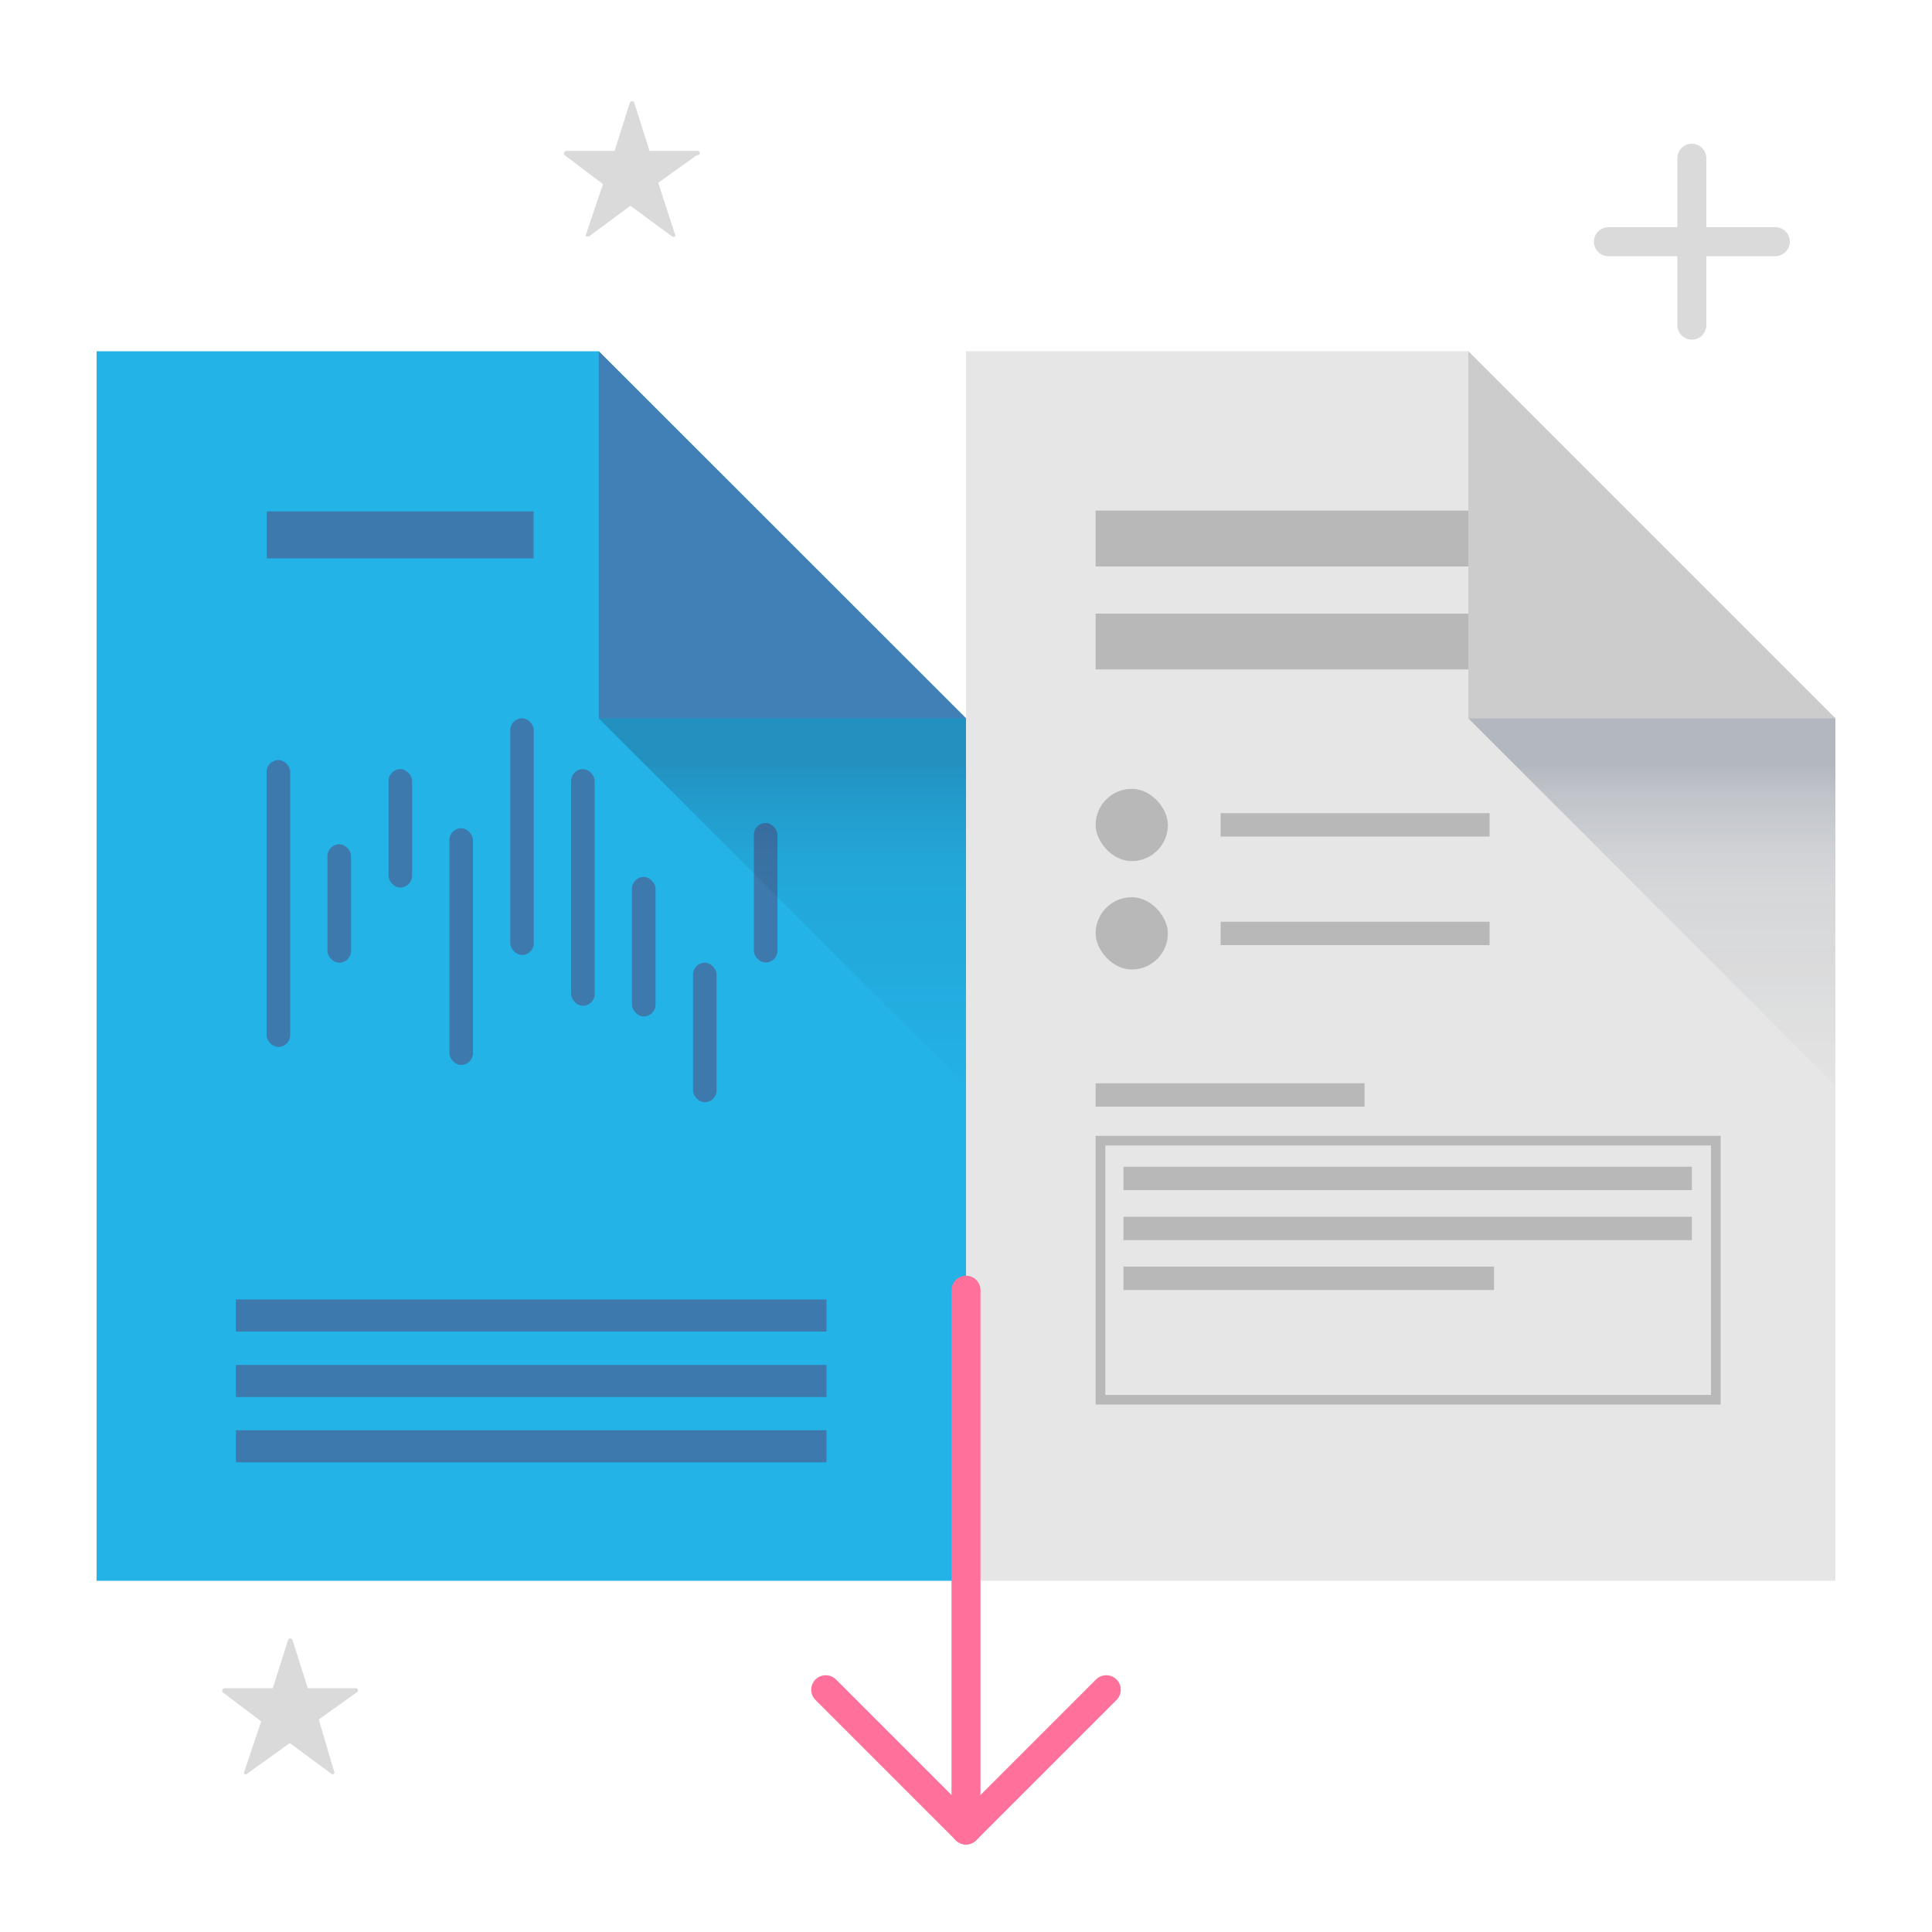 <svg viewBox="0 0 100 100" xmlns="http://www.w3.org/2000/svg" xmlns:xlink="http://www.w3.org/1999/xlink"><linearGradient id="a" gradientUnits="userSpaceOnUse" x1="40.5" x2="40.5" y1="56.19" y2="37.18"><stop offset="0" stop-color="#000614" stop-opacity=".01"/><stop offset=".54" stop-color="#12233f" stop-opacity=".08"/><stop offset=".62" stop-color="#162a49" stop-opacity=".1"/><stop offset=".8" stop-color="#1a2c4b" stop-opacity=".19"/><stop offset=".87" stop-color="#1d2d4d" stop-opacity=".25"/></linearGradient><linearGradient id="b" x1="85.5" x2="85.5" xlink:href="#a" y1="56.19" y2="37.18"/><path d="m5 18.18h25.99l19.01 19v44.64h-45z" fill="#24b3e7"/><g fill="#3d79ad"><rect height="14.85" rx=".61" width="1.22" x="13.8" y="39.34"/><rect height="6.13" rx=".61" width="1.22" x="16.95" y="43.7"/><rect height="6.13" rx=".61" width="1.22" x="20.11" y="39.81"/><rect height="12.25" rx=".61" width="1.22" x="23.26" y="42.87"/><rect height="12.25" rx=".61" width="1.22" x="26.41" y="37.18"/><rect height="12.25" rx=".61" width="1.22" x="29.56" y="39.81"/><rect height="7.22" rx=".61" width="1.22" x="32.71" y="45.39"/><rect height="7.22" rx=".61" width="1.22" x="35.87" y="49.83"/><rect height="7.22" rx=".61" width="1.22" x="39.02" y="42.6"/><path d="m12.21 67.26h30.57v1.66h-30.57z"/><path d="m12.21 70.65h30.57v1.66h-30.57z"/><path d="m12.21 74.03h30.57v1.66h-30.57z"/><path d="m13.81 26.47h13.81v2.43h-13.81z"/></g><path d="m30.99 37.18h19.01l-19.01-19z" fill="#4080b7"/><path d="m50 18.18h26l19 19v44.64h-45z" fill="#e6e6e6"/><path d="m56.71 26.43h19.29v2.89h-19.29z" fill="#b8b8b8"/><path d="m56.71 31.76h19.29v2.89h-19.29z" fill="#b8b8b8"/><rect fill="#b8b8b8" height="3.74" rx="1.87" width="3.74" x="56.71" y="40.83"/><rect fill="#b8b8b8" height="3.74" rx="1.87" width="3.74" x="56.71" y="46.44"/><path d="m63.18 42.09h13.92v1.21h-13.92z" fill="#b8b8b8"/><path d="m63.18 47.71h13.92v1.21h-13.92z" fill="#b8b8b8"/><path d="m76 37.18h19l-19-19z" fill="#ccc"/><path d="m88.56 59.29v12.91h-31.35v-12.91zm.5-.5h-32.35v13.91h32.35z" fill="#b8b8b8"/><path d="m56.71 56.07h13.92v1.21h-13.92z" fill="#b8b8b8"/><path d="m58.15 60.39h29.42v1.21h-29.42z" fill="#b8b8b8"/><path d="m58.15 62.98h29.42v1.21h-29.42z" fill="#b8b8b8"/><path d="m58.15 65.56h19.18v1.21h-19.18z" fill="#b8b8b8"/><path d="m18.53 87.47a.12.12 0 0 0 -.11-.09h-2.49l-.79-2.49a.12.12 0 0 0 -.11-.08.12.12 0 0 0 -.12.08l-.79 2.49h-2.49a.12.12 0 0 0 -.11.08.11.11 0 0 0 0 .13l2 1.51-.87 2.58a.11.11 0 0 0 0 .13.1.1 0 0 0 .14 0l2.21-1.59 2.15 1.59a.12.12 0 0 0 .14 0 .11.11 0 0 0 0-.13l-.79-2.68 2-1.43a.11.11 0 0 0 .03-.1z" fill="#dadada"/><path d="m36.22 7.89a.12.12 0 0 0 -.11-.08h-2.49l-.79-2.49a.12.12 0 0 0 -.12-.08.12.12 0 0 0 -.11.08l-.79 2.49h-2.49a.12.12 0 0 0 -.11.08.11.11 0 0 0 0 .13l2 1.51-.87 2.58a.11.11 0 0 0 0 .13.08.08 0 0 0 .07 0 .1.1 0 0 0 .07 0l2.15-1.59 2.16 1.59a.12.12 0 0 0 .14 0 .11.11 0 0 0 0-.13l-.86-2.65 2-1.43a.12.12 0 0 0 .15-.14z" fill="#dadada"/><path d="m50 66.78v27.94" fill="none" stroke="#ff709b" stroke-linecap="round" stroke-linejoin="round" stroke-width="1.5"/><path d="m42.74 87.46 7.26 7.26 7.26-7.26" fill="none" stroke="#ff709b" stroke-linecap="round" stroke-linejoin="round" stroke-width="1.5"/><path d="m83.25 12.51h8.64" fill="none" stroke="#dadada" stroke-linecap="round" stroke-linejoin="round" stroke-width="1.5"/><path d="m87.57 8.19v8.64" fill="none" stroke="#dadada" stroke-linecap="round" stroke-linejoin="round" stroke-width="1.5"/><path d="m50 37.18h-19.01l19.01 19.01z" fill="url(#a)"/><path d="m95 37.18h-19l19 19.01z" fill="url(#b)"/></svg>